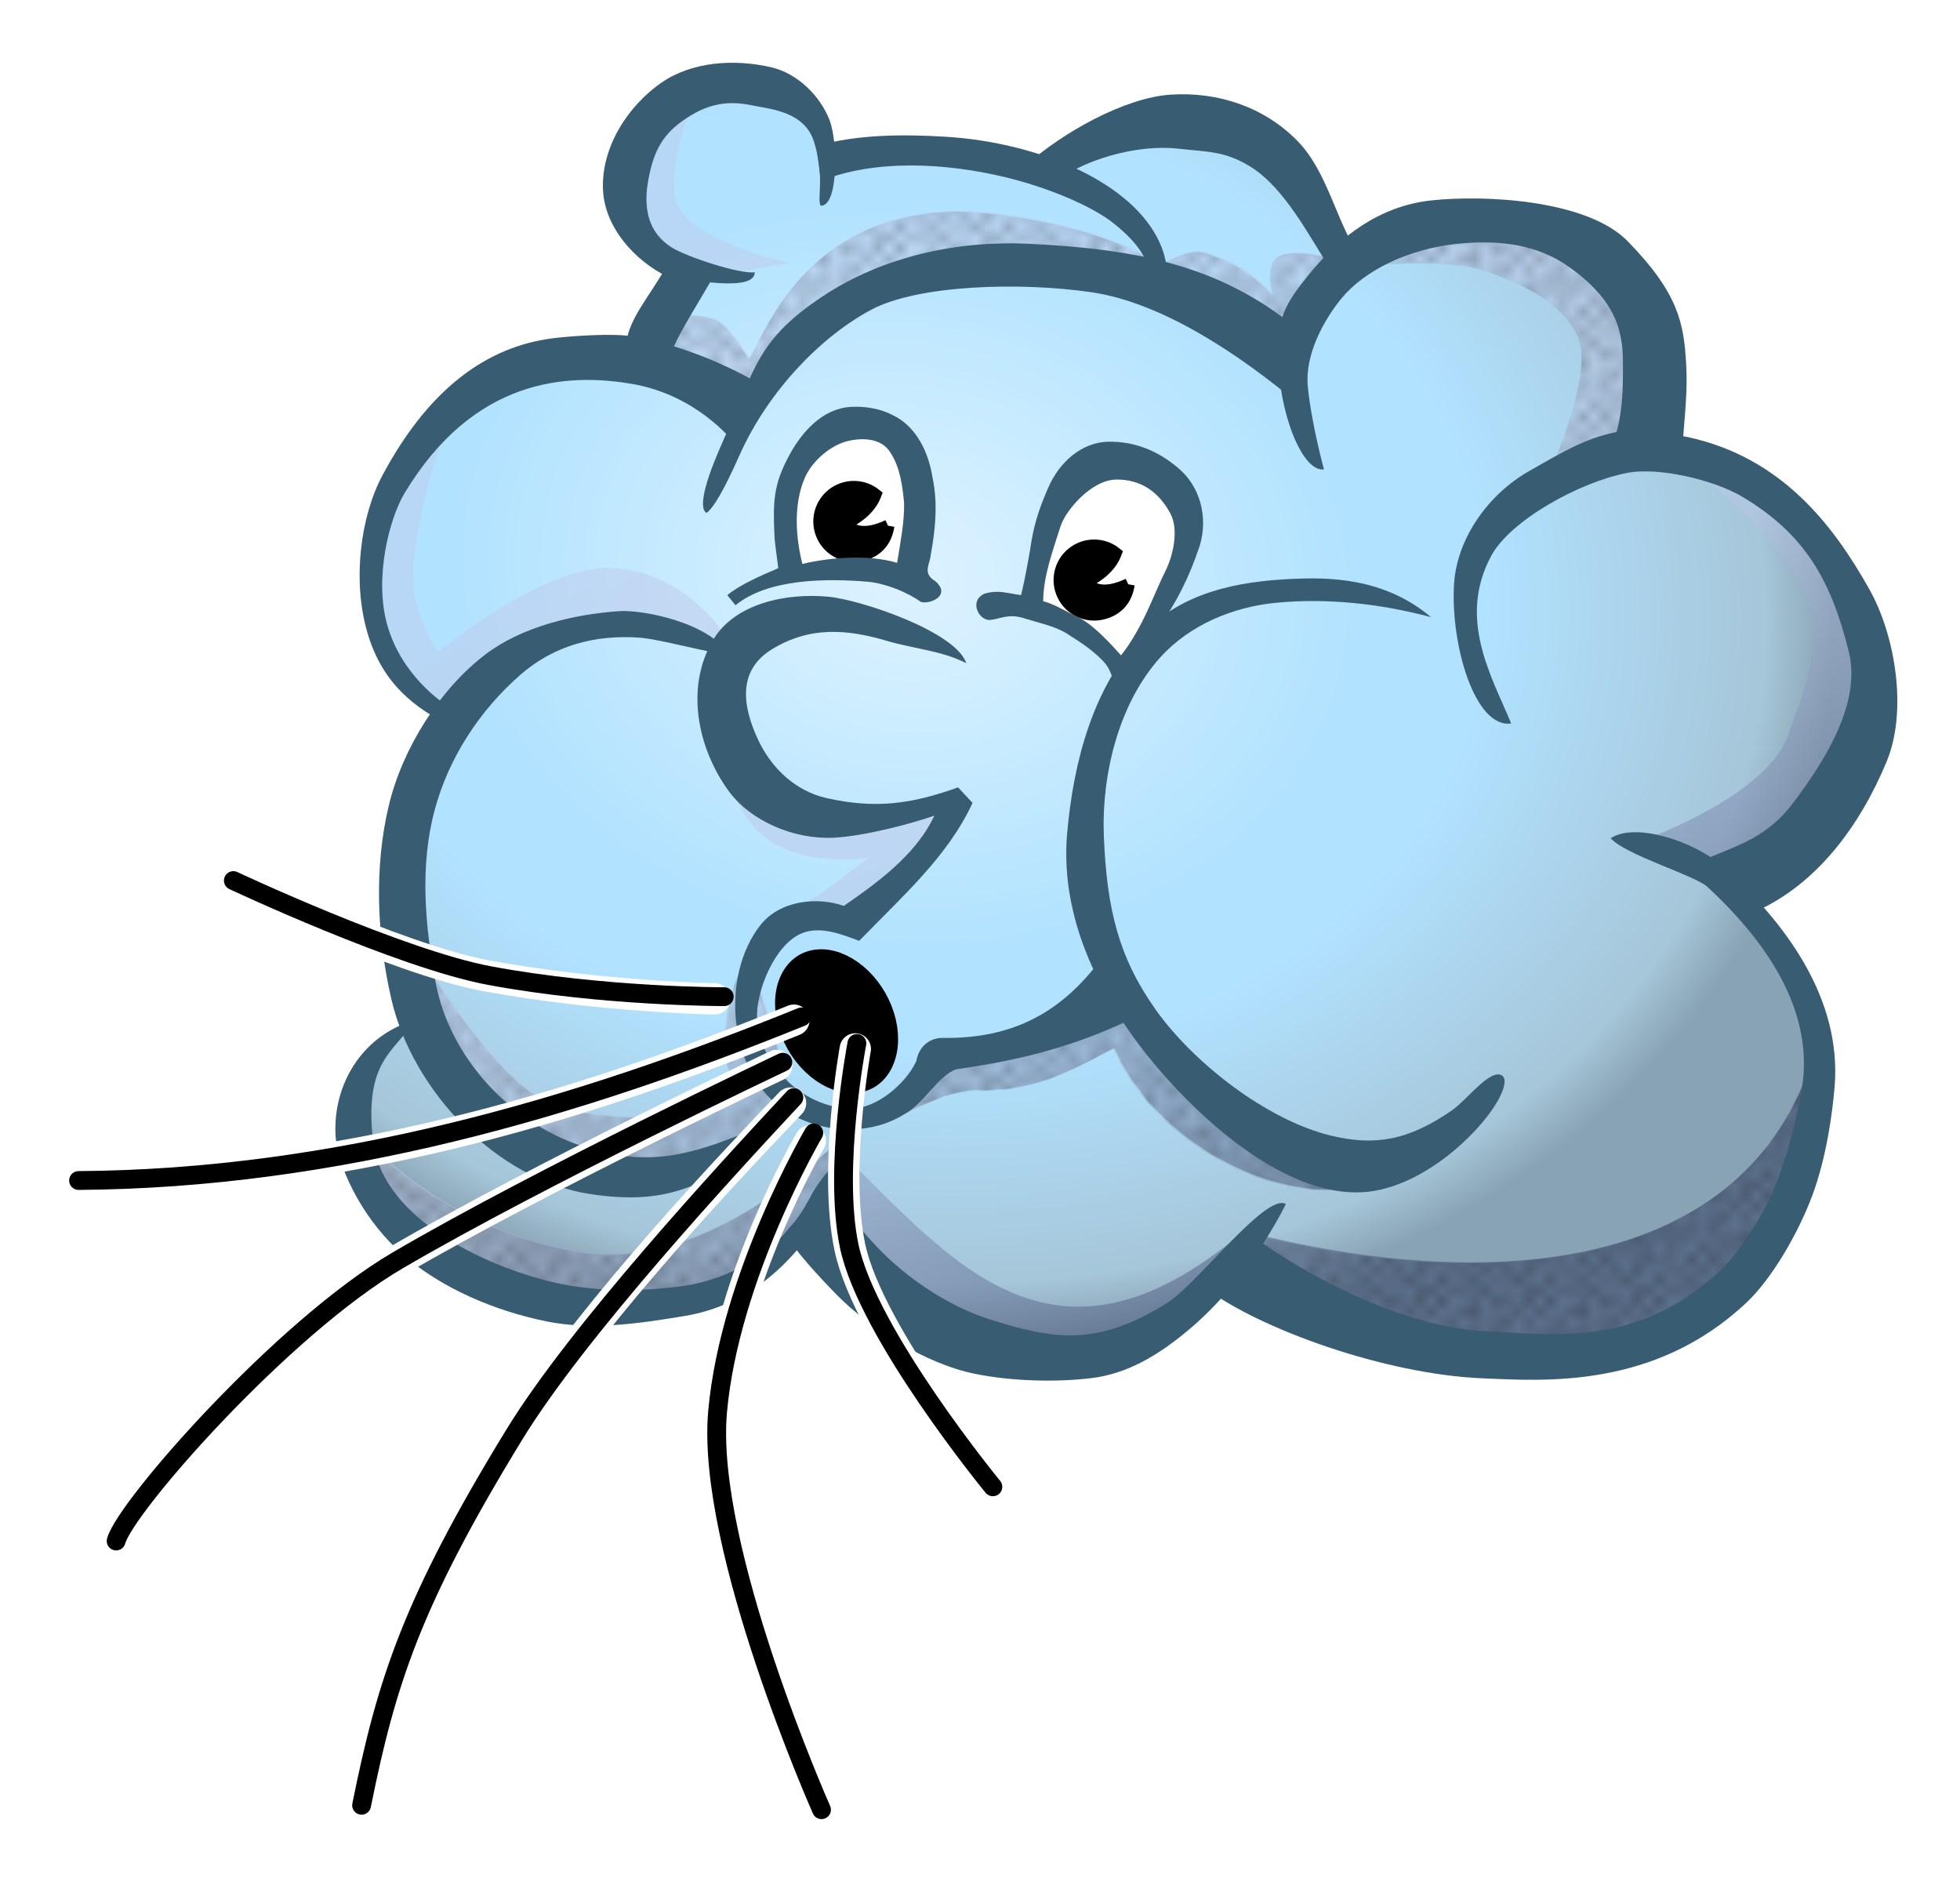 <?xml version="1.0" encoding="UTF-8" standalone="no"?>
<!-- Created with Inkscape (http://www.inkscape.org/) -->

<svg
   xmlns:dc="http://purl.org/dc/elements/1.1/"
   xmlns:cc="http://creativecommons.org/ns#"
   xmlns:rdf="http://www.w3.org/1999/02/22-rdf-syntax-ns#"
   xmlns:svg="http://www.w3.org/2000/svg"
   xmlns="http://www.w3.org/2000/svg"
   xmlns:xlink="http://www.w3.org/1999/xlink"
   xmlns:sodipodi="http://sodipodi.sourceforge.net/DTD/sodipodi-0.dtd"
   xmlns:inkscape="http://www.inkscape.org/namespaces/inkscape"
   width="31.27mm"
   height="30.138mm"
   viewBox="0 0 110.8 106.787"
   id="svg2"
   version="1.1"
   inkscape:version="0.91 r13725"
   sodipodi:docname="Wind.svg">
  <title
     id="title4136">wind - coloured</title>
  <defs
     id="defs4">
    <linearGradient
       inkscape:collect="always"
       id="linearGradient9119">
      <stop
         style="stop-color:#35436a;stop-opacity:1"
         offset="0"
         id="stop9121" />
      <stop
         id="stop9129"
         offset="0.527"
         style="stop-color:#bbc6e6;stop-opacity:1;" />
      <stop
         style="stop-color:#bfcaeb;stop-opacity:1"
         offset="1"
         id="stop9123" />
    </linearGradient>
    <linearGradient
       inkscape:collect="always"
       id="linearGradient6843">
      <stop
         style="stop-color:#ddf2ff;stop-opacity:1"
         offset="0"
         id="stop6845" />
      <stop
         id="stop6851"
         offset="0.156"
         style="stop-color:#d0eeff;stop-opacity:1" />
      <stop
         style="stop-color:#b1e2ff;stop-opacity:1;"
         offset="0.491"
         id="stop6853" />
      <stop
         id="stop6857"
         offset="0.624"
         style="stop-color:#b1e2ff;stop-opacity:1;" />
      <stop
         id="stop6855"
         offset="0.927"
         style="stop-color:#a6c6d9;stop-opacity:1" />
      <stop
         style="stop-color:#88a3b3;stop-opacity:1"
         offset="1"
         id="stop6847" />
    </linearGradient>
    <pattern
       inkscape:collect="always"
       xlink:href="#Polkadots-large"
       id="pattern6819"
       patternTransform="matrix(0.613,0,0,0.595,1.414,947.116)" />
    <pattern
       inkscape:stockid="Polka dots, large"
       id="Polkadots-large"
       patternTransform="translate(0,0) scale(10,10)"
       height="10"
       width="10"
       patternUnits="userSpaceOnUse"
       inkscape:collect="always">
      <circle
         id="circle5484"
         r="0.45"
         cy="0.810"
         cx="2.567"
         style="fill:black;stroke:none" />
      <circle
         id="circle5486"
         r="0.45"
         cy="2.33"
         cx="3.048"
         style="fill:black;stroke:none" />
      <circle
         id="circle5488"
         r="0.45"
         cy="2.415"
         cx="4.418"
         style="fill:black;stroke:none" />
      <circle
         id="circle5490"
         r="0.45"
         cy="3.029"
         cx="1.844"
         style="fill:black;stroke:none" />
      <circle
         id="circle5492"
         r="0.45"
         cy="1.363"
         cx="6.08"
         style="fill:black;stroke:none" />
      <circle
         id="circle5494"
         r="0.45"
         cy="4.413"
         cx="5.819"
         style="fill:black;stroke:none" />
      <circle
         id="circle5496"
         r="0.45"
         cy="4.048"
         cx="4.305"
         style="fill:black;stroke:none" />
      <circle
         id="circle5498"
         r="0.45"
         cy="3.045"
         cx="5.541"
         style="fill:black;stroke:none" />
      <circle
         id="circle5500"
         r="0.45"
         cy="5.527"
         cx="4.785"
         style="fill:black;stroke:none" />
      <circle
         id="circle5502"
         r="0.45"
         cy="5.184"
         cx="2.667"
         style="fill:black;stroke:none" />
      <circle
         id="circle5504"
         r="0.45"
         cy="1.448"
         cx="7.965"
         style="fill:black;stroke:none" />
      <circle
         id="circle5506"
         r="0.45"
         cy="5.049"
         cx="7.047"
         style="fill:black;stroke:none" />
      <circle
         id="circle5508"
         r="0.45"
         cy="0.895"
         cx="4.340"
         style="fill:black;stroke:none" />
      <circle
         id="circle5510"
         r="0.45"
         cy="0.340"
         cx="7.125"
         style="fill:black;stroke:none" />
      <circle
         id="circle5512"
         r="0.45"
         cy="1.049"
         cx="9.553"
         style="fill:black;stroke:none" />
      <circle
         id="circle5514"
         r="0.45"
         cy="2.689"
         cx="7.006"
         style="fill:black;stroke:none" />
      <circle
         id="circle5516"
         r="0.45"
         cy="2.689"
         cx="8.909"
         style="fill:black;stroke:none" />
      <circle
         id="circle5518"
         r="0.45"
         cy="4.407"
         cx="9.315"
         style="fill:black;stroke:none" />
      <circle
         id="circle5520"
         r="0.45"
         cy="3.870"
         cx="7.820"
         style="fill:black;stroke:none" />
      <circle
         id="circle5522"
         r="0.45"
         cy="5.948"
         cx="8.270"
         style="fill:black;stroke:none" />
      <circle
         id="circle5524"
         r="0.45"
         cy="7.428"
         cx="7.973"
         style="fill:black;stroke:none" />
      <circle
         id="circle5526"
         r="0.45"
         cy="8.072"
         cx="9.342"
         style="fill:black;stroke:none" />
      <circle
         id="circle5528"
         r="0.45"
         cy="9.315"
         cx="8.206"
         style="fill:black;stroke:none" />
      <circle
         id="circle5530"
         r="0.45"
         cy="9.475"
         cx="9.682"
         style="fill:black;stroke:none" />
      <circle
         id="circle5532"
         r="0.45"
         cy="6.186"
         cx="9.688"
         style="fill:black;stroke:none" />
      <circle
         id="circle5534"
         r="0.45"
         cy="6.296"
         cx="3.379"
         style="fill:black;stroke:none" />
      <circle
         id="circle5536"
         r="0.45"
         cy="8.204"
         cx="2.871"
         style="fill:black;stroke:none" />
      <circle
         id="circle5538"
         r="0.45"
         cy="8.719"
         cx="4.59"
         style="fill:black;stroke:none" />
      <circle
         id="circle5540"
         r="0.45"
         cy="9.671"
         cx="3.181"
         style="fill:black;stroke:none" />
      <circle
         id="circle5542"
         r="0.45"
         cy="7.315"
         cx="5.734"
         style="fill:black;stroke:none" />
      <circle
         id="circle5544"
         r="0.45"
         cy="6.513"
         cx="6.707"
         style="fill:black;stroke:none" />
      <circle
         id="circle5546"
         r="0.45"
         cy="9.670"
         cx="5.730"
         style="fill:black;stroke:none" />
      <circle
         id="circle5548"
         r="0.45"
         cy="8.373"
         cx="6.535"
         style="fill:black;stroke:none" />
      <circle
         id="circle5550"
         r="0.45"
         cy="7.154"
         cx="4.37"
         style="fill:black;stroke:none" />
      <circle
         id="circle5552"
         r="0.45"
         cy="7.25"
         cx="0.622"
         style="fill:black;stroke:none" />
      <circle
         id="circle5554"
         r="0.45"
         cy="5.679"
         cx="0.831"
         style="fill:black;stroke:none" />
      <circle
         id="circle5556"
         r="0.45"
         cy="8.519"
         cx="1.257"
         style="fill:black;stroke:none" />
      <circle
         id="circle5558"
         r="0.45"
         cy="6.877"
         cx="1.989"
         style="fill:black;stroke:none" />
      <circle
         id="circle5560"
         r="0.45"
         cy="3.181"
         cx="0.374"
         style="fill:black;stroke:none" />
      <circle
         id="circle5562"
         r="0.45"
         cy="1.664"
         cx="1.166"
         style="fill:black;stroke:none" />
      <circle
         id="circle5564"
         r="0.45"
         cy="0.093"
         cx="1.151"
         style="fill:black;stroke:none" />
      <circle
         id="circle5566"
         r="0.45"
         cy="10.093"
         cx="1.151"
         style="fill:black;stroke:none" />
      <circle
         id="circle5568"
         r="0.45"
         cy="4.451"
         cx="1.302"
         style="fill:black;stroke:none" />
      <circle
         id="circle5570"
         r="0.45"
         cy="3.763"
         cx="3.047"
         style="fill:black;stroke:none" />
    </pattern>
    <radialGradient
       inkscape:collect="always"
       xlink:href="#linearGradient6843"
       id="radialGradient6849"
       cx="48.863"
       cy="975.588"
       fx="48.863"
       fy="975.588"
       r="43.281"
       gradientTransform="matrix(1.202,0.183,-0.149,0.977,135.26,14.596)"
       gradientUnits="userSpaceOnUse" />
    <pattern
       inkscape:stockid="Polka dots, large"
       id="Polkadots-large-4"
       patternTransform="translate(0,0) scale(10,10)"
       height="10"
       width="10"
       patternUnits="userSpaceOnUse"
       inkscape:collect="always">
      <circle
         id="circle5484-9"
         r="0.45"
         cy="0.810"
         cx="2.567"
         style="fill:black;stroke:none" />
      <circle
         id="circle5486-4"
         r="0.45"
         cy="2.33"
         cx="3.048"
         style="fill:black;stroke:none" />
      <circle
         id="circle5488-1"
         r="0.45"
         cy="2.415"
         cx="4.418"
         style="fill:black;stroke:none" />
      <circle
         id="circle5490-9"
         r="0.45"
         cy="3.029"
         cx="1.844"
         style="fill:black;stroke:none" />
      <circle
         id="circle5492-8"
         r="0.45"
         cy="1.363"
         cx="6.08"
         style="fill:black;stroke:none" />
      <circle
         id="circle5494-0"
         r="0.45"
         cy="4.413"
         cx="5.819"
         style="fill:black;stroke:none" />
      <circle
         id="circle5496-2"
         r="0.45"
         cy="4.048"
         cx="4.305"
         style="fill:black;stroke:none" />
      <circle
         id="circle5498-4"
         r="0.45"
         cy="3.045"
         cx="5.541"
         style="fill:black;stroke:none" />
      <circle
         id="circle5500-3"
         r="0.45"
         cy="5.527"
         cx="4.785"
         style="fill:black;stroke:none" />
      <circle
         id="circle5502-9"
         r="0.45"
         cy="5.184"
         cx="2.667"
         style="fill:black;stroke:none" />
      <circle
         id="circle5504-5"
         r="0.45"
         cy="1.448"
         cx="7.965"
         style="fill:black;stroke:none" />
      <circle
         id="circle5506-5"
         r="0.45"
         cy="5.049"
         cx="7.047"
         style="fill:black;stroke:none" />
      <circle
         id="circle5508-1"
         r="0.45"
         cy="0.895"
         cx="4.340"
         style="fill:black;stroke:none" />
      <circle
         id="circle5510-9"
         r="0.45"
         cy="0.340"
         cx="7.125"
         style="fill:black;stroke:none" />
      <circle
         id="circle5512-2"
         r="0.45"
         cy="1.049"
         cx="9.553"
         style="fill:black;stroke:none" />
      <circle
         id="circle5514-7"
         r="0.45"
         cy="2.689"
         cx="7.006"
         style="fill:black;stroke:none" />
      <circle
         id="circle5516-0"
         r="0.45"
         cy="2.689"
         cx="8.909"
         style="fill:black;stroke:none" />
      <circle
         id="circle5518-5"
         r="0.45"
         cy="4.407"
         cx="9.315"
         style="fill:black;stroke:none" />
      <circle
         id="circle5520-8"
         r="0.45"
         cy="3.870"
         cx="7.820"
         style="fill:black;stroke:none" />
      <circle
         id="circle5522-8"
         r="0.45"
         cy="5.948"
         cx="8.270"
         style="fill:black;stroke:none" />
      <circle
         id="circle5524-0"
         r="0.45"
         cy="7.428"
         cx="7.973"
         style="fill:black;stroke:none" />
      <circle
         id="circle5526-6"
         r="0.45"
         cy="8.072"
         cx="9.342"
         style="fill:black;stroke:none" />
      <circle
         id="circle5528-1"
         r="0.45"
         cy="9.315"
         cx="8.206"
         style="fill:black;stroke:none" />
      <circle
         id="circle5530-7"
         r="0.45"
         cy="9.475"
         cx="9.682"
         style="fill:black;stroke:none" />
      <circle
         id="circle5532-4"
         r="0.45"
         cy="6.186"
         cx="9.688"
         style="fill:black;stroke:none" />
      <circle
         id="circle5534-3"
         r="0.45"
         cy="6.296"
         cx="3.379"
         style="fill:black;stroke:none" />
      <circle
         id="circle5536-6"
         r="0.45"
         cy="8.204"
         cx="2.871"
         style="fill:black;stroke:none" />
      <circle
         id="circle5538-6"
         r="0.45"
         cy="8.719"
         cx="4.59"
         style="fill:black;stroke:none" />
      <circle
         id="circle5540-6"
         r="0.45"
         cy="9.671"
         cx="3.181"
         style="fill:black;stroke:none" />
      <circle
         id="circle5542-5"
         r="0.45"
         cy="7.315"
         cx="5.734"
         style="fill:black;stroke:none" />
      <circle
         id="circle5544-2"
         r="0.45"
         cy="6.513"
         cx="6.707"
         style="fill:black;stroke:none" />
      <circle
         id="circle5546-7"
         r="0.45"
         cy="9.670"
         cx="5.730"
         style="fill:black;stroke:none" />
      <circle
         id="circle5548-2"
         r="0.45"
         cy="8.373"
         cx="6.535"
         style="fill:black;stroke:none" />
      <circle
         id="circle5550-3"
         r="0.45"
         cy="7.154"
         cx="4.37"
         style="fill:black;stroke:none" />
      <circle
         id="circle5552-8"
         r="0.45"
         cy="7.25"
         cx="0.622"
         style="fill:black;stroke:none" />
      <circle
         id="circle5554-0"
         r="0.45"
         cy="5.679"
         cx="0.831"
         style="fill:black;stroke:none" />
      <circle
         id="circle5556-5"
         r="0.45"
         cy="8.519"
         cx="1.257"
         style="fill:black;stroke:none" />
      <circle
         id="circle5558-0"
         r="0.45"
         cy="6.877"
         cx="1.989"
         style="fill:black;stroke:none" />
      <circle
         id="circle5560-6"
         r="0.45"
         cy="3.181"
         cx="0.374"
         style="fill:black;stroke:none" />
      <circle
         id="circle5562-1"
         r="0.45"
         cy="1.664"
         cx="1.166"
         style="fill:black;stroke:none" />
      <circle
         id="circle5564-1"
         r="0.45"
         cy="0.093"
         cx="1.151"
         style="fill:black;stroke:none" />
      <circle
         id="circle5566-2"
         r="0.45"
         cy="10.093"
         cx="1.151"
         style="fill:black;stroke:none" />
      <circle
         id="circle5568-6"
         r="0.45"
         cy="4.451"
         cx="1.302"
         style="fill:black;stroke:none" />
      <circle
         id="circle5570-3"
         r="0.45"
         cy="3.763"
         cx="3.047"
         style="fill:black;stroke:none" />
    </pattern>
    <pattern
       inkscape:collect="always"
       xlink:href="#Polkadots-large-4"
       id="pattern6945"
       patternTransform="matrix(0.613,0,0,0.595,1.414,947.116)" />
    <pattern
       inkscape:collect="always"
       xlink:href="#Polkadots-large-4"
       id="pattern7037"
       patternTransform="matrix(0.613,0,0,0.595,1.414,947.116)" />
    <pattern
       inkscape:collect="always"
       xlink:href="#Polkadots-large-4"
       id="pattern7129"
       patternTransform="matrix(0.613,0,0,0.595,1.414,947.116)" />
    <pattern
       inkscape:collect="always"
       xlink:href="#Polkadots-large-4"
       id="pattern7221"
       patternTransform="matrix(0.613,0,0,0.595,1.414,947.116)" />
    <pattern
       inkscape:collect="always"
       xlink:href="#Polkadots-large-4"
       id="pattern7313"
       patternTransform="matrix(0.613,0,0,0.595,1.414,947.116)" />
    <pattern
       inkscape:collect="always"
       xlink:href="#Polkadots-large-4"
       id="pattern7405"
       patternTransform="matrix(0.613,0,0,0.595,1.414,947.116)" />
    <pattern
       inkscape:collect="always"
       xlink:href="#Polkadots-large-4"
       id="pattern7497"
       patternTransform="matrix(0.613,0,0,0.595,1.414,947.116)" />
    <pattern
       inkscape:collect="always"
       xlink:href="#Polkadots-large-4"
       id="pattern7589"
       patternTransform="matrix(0.613,0,0,0.595,1.414,947.116)" />
    <pattern
       inkscape:collect="always"
       xlink:href="#Polkadots-large-4"
       id="pattern7681"
       patternTransform="matrix(0.613,0,0,0.595,1.414,947.116)" />
    <pattern
       inkscape:collect="always"
       xlink:href="#Polkadots-large-4"
       id="pattern7773"
       patternTransform="matrix(0.613,0,0,0.595,1.414,947.116)" />
    <pattern
       inkscape:collect="always"
       xlink:href="#Polkadots-large-4"
       id="pattern7865"
       patternTransform="matrix(0.613,0,0,0.595,1.414,947.116)" />
    <linearGradient
       inkscape:collect="always"
       xlink:href="#linearGradient9119"
       id="linearGradient9127"
       x1="78.378"
       y1="1016.175"
       x2="52.253"
       y2="963.425"
       gradientUnits="userSpaceOnUse" />
    <linearGradient
       inkscape:collect="always"
       xlink:href="#linearGradient9119"
       id="linearGradient9131"
       gradientUnits="userSpaceOnUse"
       x1="78.378"
       y1="1016.175"
       x2="52.253"
       y2="963.425" />
    <linearGradient
       inkscape:collect="always"
       xlink:href="#linearGradient9119"
       id="linearGradient9133"
       gradientUnits="userSpaceOnUse"
       x1="78.378"
       y1="1016.175"
       x2="52.253"
       y2="963.425" />
    <linearGradient
       inkscape:collect="always"
       xlink:href="#linearGradient9119"
       id="linearGradient9135"
       gradientUnits="userSpaceOnUse"
       x1="78.378"
       y1="1016.175"
       x2="52.253"
       y2="963.425" />
    <linearGradient
       inkscape:collect="always"
       xlink:href="#linearGradient9119"
       id="linearGradient9137"
       gradientUnits="userSpaceOnUse"
       x1="78.378"
       y1="1016.175"
       x2="52.253"
       y2="963.425" />
    <linearGradient
       inkscape:collect="always"
       xlink:href="#linearGradient9119"
       id="linearGradient9139"
       gradientUnits="userSpaceOnUse"
       x1="78.378"
       y1="1016.175"
       x2="52.253"
       y2="963.425" />
    <linearGradient
       inkscape:collect="always"
       xlink:href="#linearGradient9119"
       id="linearGradient9141"
       gradientUnits="userSpaceOnUse"
       x1="78.378"
       y1="1016.175"
       x2="52.253"
       y2="963.425" />
    <linearGradient
       inkscape:collect="always"
       xlink:href="#linearGradient9119"
       id="linearGradient9143"
       gradientUnits="userSpaceOnUse"
       x1="78.378"
       y1="1016.175"
       x2="52.253"
       y2="963.425" />
    <linearGradient
       inkscape:collect="always"
       xlink:href="#linearGradient9119"
       id="linearGradient9145"
       gradientUnits="userSpaceOnUse"
       x1="78.378"
       y1="1016.175"
       x2="52.253"
       y2="963.425" />
    <linearGradient
       inkscape:collect="always"
       xlink:href="#linearGradient9119"
       id="linearGradient9147"
       gradientUnits="userSpaceOnUse"
       x1="78.378"
       y1="1016.175"
       x2="52.253"
       y2="963.425" />
    <linearGradient
       inkscape:collect="always"
       xlink:href="#linearGradient9119"
       id="linearGradient9149"
       gradientUnits="userSpaceOnUse"
       x1="78.378"
       y1="1016.175"
       x2="52.253"
       y2="963.425" />
    <linearGradient
       inkscape:collect="always"
       xlink:href="#linearGradient9119"
       id="linearGradient9151"
       gradientUnits="userSpaceOnUse"
       x1="78.378"
       y1="1016.175"
       x2="52.253"
       y2="963.425" />
  </defs>
  <sodipodi:namedview
     id="base"
     pagecolor="#ffffff"
     bordercolor="#666666"
     borderopacity="1.0"
     inkscape:pageopacity="0.0"
     inkscape:pageshadow="2"
     inkscape:zoom="1"
     inkscape:cx="95.820036"
     inkscape:cy="43.648262"
     inkscape:document-units="mm"
     inkscape:current-layer="layer1"
     showgrid="false"
     inkscape:window-width="2560"
     inkscape:window-height="1420"
     inkscape:window-x="-2"
     inkscape:window-y="-3"
     inkscape:window-maximized="1"
     inkscape:snap-global="false"
     showguides="false"
     inkscape:guide-bbox="true"
     fit-margin-top="1"
     fit-margin-right="1"
     fit-margin-bottom="1"
     fit-margin-left="1">
    <inkscape:grid
       type="xygrid"
       id="grid5059"
       originx="2.566"
       originy="-1.497" />
  </sodipodi:namedview>
  <g
     inkscape:label="Ebene 1"
     inkscape:groupmode="layer"
     id="layer1"
     transform="translate(2.566,-944.078)">
    <path
       style="fill:url(#radialGradient6849);fill-opacity:1;fill-rule:evenodd;stroke:#00ff00;stroke-width:0.354;stroke-linecap:butt;stroke-linejoin:miter;stroke-miterlimit:4;stroke-dasharray:none;stroke-opacity:1"
       d="m 43.207,1013.295 c 0,0 -3.476,3.431 -5.73,4.066 -4.15,1.168 -9.033,1.013 -12.905,-0.884 -3.261,-1.598 -7.081,-4.505 -7.248,-8.132 -0.245,-5.319 3.712,-6.364 3.712,-6.364 -0.243,-5.498 -3.101,-9.787 1.871,-17.126 l -3.212,-2.777 c -1.158,-1.001 -1.645,-4.718 -0.936,-8.998 0.337,-2.034 4.668,-7.793 7.05,-8.046 l 8.309,-0.884 1.945,-5.127 c -1.992,-1.056 -2.911,-1.949 -3.307,-3.1 -1.035,-3.01 0.14,-3.744 1.664,-5.239 1.669,-1.637 3.765,-1.857 5.709,-1.914 2.169,-0.064 2.824,1.183 3.712,2.298 l 0.177,1.945 c 0,0 4.95,-0.947 7.425,-0.707 1.652,0.16 4.773,1.414 4.773,1.414 0,0 5.899,-3.284 9.016,-2.828 5.187,0.759 8.132,7.955 8.132,7.955 0,0 5.797,-3.106 8.839,-2.652 3.572,0.534 7.429,2.766 9.016,6.01 1.064,2.176 -0.53,7.248 -0.53,7.248 0,0 4.973,0.823 6.894,2.298 2.8,2.149 5.271,5.354 5.834,8.839 0.506,3.133 -0.863,6.459 -2.475,9.192 -1.249,2.118 -5.303,5.127 -5.303,5.127 0,0 4.065,4.065 4.419,8.662 0.29,3.762 -0.49,7.999 -2.828,10.96 -2.892,3.661 -7.726,6.144 -12.374,6.541 -6.238,0.533 -17.354,-5.959 -17.354,-5.959 0,0 -4.068,4.559 -6.864,5.252 -3.771,0.934 -7.959,-0.326 -11.49,-1.944 -2.435,-1.116 -5.937,-5.127 -5.937,-5.127 z"
       id="path5091"
       inkscape:connector-curvature="0"
       sodipodi:nodetypes="csssccsssccsssccscscsscssscssscssc" />
    <g
       transform="translate(0.056,-0.06)"
       id="g6716-3"
       style="fill:url(#linearGradient9127);fill-opacity:1;stroke:none;opacity:0.515">
      <path
         sodipodi:nodetypes="cscscscscccsccc"
         inkscape:connector-curvature="0"
         id="path5099-8"
         d="m 34.875,961.987 c 0,0 2.212,-0.259 3.125,0.25 0.677,0.378 1.75,2.125 1.75,2.125 0.735,-0.875 2.817,-7.935 11.312,-8.312 2.712,-0.121 9.328,1.003 11.84,3.065 2.078,-1.094 2.334,-0.863 3.434,-0.453 1.823,0.678 3.038,2.138 3.038,2.138 0,0 -0.451,-1.461 0.125,-2.062 0.663,-0.693 2.875,-0.125 2.875,-0.125 l 0.625,1 -2.875,4.5 c 0,0 -9.973,-5.121 -15.375,-5.125 -5.858,-0.004 -10.125,1.562 -15.375,8.25 L 34,964.487 Z"
         style="fill:url(#linearGradient9131);fill-opacity:1;fill-rule:evenodd;stroke:none;stroke-width:0.354;stroke-linecap:butt;stroke-linejoin:miter;stroke-miterlimit:4;stroke-dasharray:none;stroke-opacity:1" />
      <path
         sodipodi:nodetypes="cscccc"
         inkscape:connector-curvature="0"
         id="path4191-0"
         d="m 36.375,950.362 c 0,0 -1.505,3.878 -0.625,5.5 1.111,2.047 6.25,3.125 6.25,3.125 l -3.5,0.625 c -2.4,0.034 -4.427,-0.586 -5.5,-2.875 -0.5,-4.075 0.542,-6.3 3.375,-6.375 z"
         style="fill:url(#linearGradient9133);fill-opacity:1;fill-rule:evenodd;stroke:none;stroke-width:0.354;stroke-linecap:butt;stroke-linejoin:miter;stroke-miterlimit:4;stroke-dasharray:none;stroke-opacity:1" />
      <path
         sodipodi:nodetypes="csscsscc"
         inkscape:connector-curvature="0"
         id="path4193-3"
         d="m 84.875,971.112 c 0,0 2.725,-5.815 1.75,-8 -0.89,-1.995 -3.296,-3.078 -5.375,-3.75 -2.498,-0.807 -7.875,-0.125 -7.875,-0.125 0,0 4.509,-2.57 7,-2.625 3.504,-0.078 7.473,1.359 9.625,4.125 1.949,2.505 1,8.625 1,8.625 -2.172,-0.069 -4.283,0.168 -6.125,1.75 z"
         style="fill:url(#linearGradient9135);fill-opacity:1;fill-rule:evenodd;stroke:none;stroke-width:0.354;stroke-linecap:butt;stroke-linejoin:miter;stroke-miterlimit:4;stroke-dasharray:none;stroke-opacity:1" />
      <path
         sodipodi:nodetypes="cscscsscsscc"
         inkscape:connector-curvature="0"
         id="path4197-3"
         d="m 38.5,980.237 c 0,0 -2.322,-3.945 -6.75,-4 -3.759,-0.046 -9.625,4.75 -9.625,4.75 0,0 -1.226,-1.898 -1.375,-3.625 -0.289,-3.348 2,-9.5 2,-9.5 0,0 -3.894,4.646 -4.375,7.5 -0.395,2.345 0.111,4.986 1.375,7 0.775,1.235 3.5,2.625 3.5,2.625 0,0 2.907,-3.8 5,-4.75 2.058,-0.934 4.515,-0.957 6.75,-0.625 1.202,0.178 3.375,1.375 3.375,1.375 z"
         style="fill:url(#linearGradient9137);fill-opacity:1;fill-rule:evenodd;stroke:none;stroke-width:0.354;stroke-linecap:butt;stroke-linejoin:miter;stroke-miterlimit:4;stroke-dasharray:none;stroke-opacity:1" />
      <path
         sodipodi:nodetypes="cscccsc"
         inkscape:connector-curvature="0"
         id="path4199-0"
         d="m 20.5,996.987 c 1.238,4.622 3.615,12.25 9,13.125 2.26,0.367 6.822,2.857 12.75,-3.875 l -2.5,-8.25 c -2.134,3.669 -1.222,7.213 -0.625,7.875 0.261,1.569 -7.01,1.839 -10.25,0.75 -3.603,-1.21 -8.375,-9.625 -8.375,-9.625 z"
         style="fill:url(#linearGradient9139);fill-opacity:1;fill-rule:evenodd;stroke:none;stroke-width:0.354;stroke-linecap:butt;stroke-linejoin:miter;stroke-miterlimit:4;stroke-dasharray:none;stroke-opacity:1" />
      <path
         sodipodi:nodetypes="cssccssc"
         inkscape:connector-curvature="0"
         id="path4201-4"
         d="m 92.5,970.112 c 0,0 5.709,4.308 7.042,8.03 0.969,2.706 -0.393,5.505 -1.079,7.537 -1.125,3.334 -7.838,5.808 -7.838,5.808 l 5,2.25 c 4.425,-1.104 5.079,-3.659 6.875,-7.25 0.284,-0.568 1.672,-6.504 -1.875,-11.75 -1.335,-1.974 -8.125,-4.625 -8.125,-4.625 z"
         style="fill:url(#linearGradient9141);fill-opacity:1;fill-rule:evenodd;stroke:none;stroke-width:0.354;stroke-linecap:butt;stroke-linejoin:miter;stroke-miterlimit:4;stroke-dasharray:none;stroke-opacity:1" />
      <path
         sodipodi:nodetypes="ccccccc"
         inkscape:connector-curvature="0"
         id="path4203-6"
         d="m 47.25,1007.612 c 1.917,-0.794 3.833,-2.002 5.75,-1.875 3.295,0 5.391,-1.394 7.375,-2.375 2.212,5 8.051,8.173 12.375,8 -4.57,-3.038 -8.758,-6.553 -12,-11.25 -2.736,2.213 -6.698,2.792 -10.375,3.75 z"
         style="fill:url(#linearGradient9143);fill-opacity:1;fill-rule:evenodd;stroke:none;stroke-width:0.354;stroke-linecap:butt;stroke-linejoin:miter;stroke-miterlimit:4;stroke-dasharray:none;stroke-opacity:1" />
      <path
         sodipodi:nodetypes="ccccccc"
         inkscape:connector-curvature="0"
         id="path4205-8"
         d="m 38.75,988.612 c 1.137,3.687 4.414,4.355 7.711,4.03 -1.542,1.105 -2.669,2.181 -4.211,2.845 l 3.125,1 c 3.204,-2.492 4.776,-4.713 6,-6.875 l -6,0.625 z"
         style="fill:url(#linearGradient9145);fill-opacity:1;fill-rule:evenodd;stroke:none;stroke-width:0.354;stroke-linecap:butt;stroke-linejoin:miter;stroke-miterlimit:4;stroke-dasharray:none;stroke-opacity:1" />
      <path
         sodipodi:nodetypes="csccscc"
         inkscape:connector-curvature="0"
         id="path4207-7"
         d="m 17.75,1008.112 c 0,0 4.112,5.299 12.375,6.75 8.153,1.431 16.125,-7.75 16.125,-7.75 l -3.375,6.5 c 0,0 -1.621,3.58 -9.125,4.25 -5.014,0.448 -13.5,-4 -13.5,-4 -2.046,-1.917 -2.432,-3.833 -2.5,-5.75 z"
         style="fill:url(#linearGradient9147);fill-opacity:1;fill-rule:evenodd;stroke:none;stroke-width:0.354;stroke-linecap:butt;stroke-linejoin:miter;stroke-miterlimit:4;stroke-dasharray:none;stroke-opacity:1" />
      <path
         sodipodi:nodetypes="ccccc"
         inkscape:connector-curvature="0"
         id="path4209-3"
         d="m 44.875,1009.237 c 6.353,6.127 12.196,13.957 23.375,4 -3.615,6.635 -7.857,7.321 -12.125,7.75 -5.802,-0.569 -9.353,-4.288 -13.625,-7 z"
         style="fill:url(#linearGradient9149);fill-opacity:1;fill-rule:evenodd;stroke:none;stroke-width:0.354;stroke-linecap:butt;stroke-linejoin:miter;stroke-miterlimit:4;stroke-dasharray:none;stroke-opacity:1" />
      <path
         sodipodi:nodetypes="ccccc"
         inkscape:connector-curvature="0"
         id="path4211-3"
         d="m 68.3,1013.87 c 13.429,3.334 27.793,2.201 31.575,-10.007 -0.27,4.083 -0.631,9.167 -3.875,13.25 -5.842,4.074 -10.324,3.161 -15.25,3.875 -4.322,-1.77 -9.001,-2.291 -12.45,-7.118 z"
         style="fill:url(#linearGradient9151);fill-opacity:1;fill-rule:evenodd;stroke:none;stroke-width:0.354;stroke-linecap:butt;stroke-linejoin:miter;stroke-miterlimit:4;stroke-dasharray:none;stroke-opacity:1" />
    </g>
    <path
       style="color:#000000;display:inline;overflow:visible;visibility:visible;opacity:1;fill:#000000;fill-opacity:1;fill-rule:evenodd;stroke:#ff0000;stroke-width:0.354;stroke-linecap:round;stroke-linejoin:miter;stroke-miterlimit:4;stroke-dasharray:none;stroke-dashoffset:0;stroke-opacity:1;marker:none;enable-background:accumulate"
       d="m 47.404,1000.744 c 0.654,1.525 0.381,3.876 -1.054,4.492 -1.436,0.616 -3.49,-0.736 -4.144,-2.261 -0.654,-1.525 -0.195,-3.667 1.24,-4.283 1.436,-0.616 3.304,0.527 3.958,2.053 z"
       id="path6821"
       inkscape:connector-curvature="0"
       sodipodi:nodetypes="sssss" />
    <g
       id="g6716"
       style="fill:url(#pattern6819);fill-opacity:1;stroke:none;opacity:0.369">
      <path
         sodipodi:nodetypes="cscscscscccsccc"
         inkscape:connector-curvature="0"
         id="path5099"
         d="m 34.875,961.987 c 0,0 2.212,-0.259 3.125,0.25 0.677,0.378 1.75,2.125 1.75,2.125 0.735,-0.875 2.817,-7.935 11.312,-8.312 2.712,-0.121 9.328,1.003 11.84,3.065 2.078,-1.094 2.334,-0.863 3.434,-0.453 1.823,0.678 3.038,2.138 3.038,2.138 0,0 -0.451,-1.461 0.125,-2.062 0.663,-0.693 2.875,-0.125 2.875,-0.125 l 0.625,1 -2.875,4.5 c 0,0 -9.973,-5.121 -15.375,-5.125 -5.858,-0.004 -10.125,1.562 -15.375,8.25 L 34,964.487 Z"
         style="fill:url(#pattern6819);fill-opacity:1;fill-rule:evenodd;stroke:none;stroke-width:0.354;stroke-linecap:butt;stroke-linejoin:miter;stroke-miterlimit:4;stroke-dasharray:none;stroke-opacity:1" />
      <path
         sodipodi:nodetypes="cscccc"
         inkscape:connector-curvature="0"
         id="path4191"
         d="m 36.375,950.362 c 0,0 -1.505,3.878 -0.625,5.5 1.111,2.047 6.25,3.125 6.25,3.125 l -3.5,0.625 c -2.4,0.034 -4.427,-0.586 -5.5,-2.875 -0.5,-4.075 0.542,-6.3 3.375,-6.375 z"
         style="fill:url(#pattern6819);fill-opacity:1;fill-rule:evenodd;stroke:none;stroke-width:0.354;stroke-linecap:butt;stroke-linejoin:miter;stroke-miterlimit:4;stroke-dasharray:none;stroke-opacity:1" />
      <path
         sodipodi:nodetypes="csscsscc"
         inkscape:connector-curvature="0"
         id="path4193"
         d="m 84.875,971.112 c 0,0 2.725,-5.815 1.75,-8 -0.89,-1.995 -3.296,-3.078 -5.375,-3.75 -2.498,-0.807 -7.875,-0.125 -7.875,-0.125 0,0 4.509,-2.57 7,-2.625 3.504,-0.078 7.473,1.359 9.625,4.125 1.949,2.505 1,8.625 1,8.625 -2.172,-0.069 -4.283,0.168 -6.125,1.75 z"
         style="fill:url(#pattern6819);fill-opacity:1;fill-rule:evenodd;stroke:none;stroke-width:0.354;stroke-linecap:butt;stroke-linejoin:miter;stroke-miterlimit:4;stroke-dasharray:none;stroke-opacity:1" />
      <path
         sodipodi:nodetypes="cscscsscsscc"
         inkscape:connector-curvature="0"
         id="path4197"
         d="m 38.5,980.237 c 0,0 -2.322,-3.945 -6.75,-4 -3.759,-0.046 -9.625,4.75 -9.625,4.75 0,0 -1.226,-1.898 -1.375,-3.625 -0.289,-3.348 2,-9.5 2,-9.5 0,0 -3.894,4.646 -4.375,7.5 -0.395,2.345 0.111,4.986 1.375,7 0.775,1.235 3.5,2.625 3.5,2.625 0,0 2.907,-3.8 5,-4.75 2.058,-0.934 4.515,-0.957 6.75,-0.625 1.202,0.178 3.375,1.375 3.375,1.375 z"
         style="fill:url(#pattern6819);fill-opacity:1;fill-rule:evenodd;stroke:none;stroke-width:0.354;stroke-linecap:butt;stroke-linejoin:miter;stroke-miterlimit:4;stroke-dasharray:none;stroke-opacity:1" />
      <path
         sodipodi:nodetypes="cscccsc"
         inkscape:connector-curvature="0"
         id="path4199"
         d="m 20.5,996.987 c 1.238,4.622 3.615,12.25 9,13.125 2.26,0.367 6.822,2.857 12.75,-3.875 l -2.5,-8.25 c -2.134,3.669 -1.222,7.213 -0.625,7.875 0.261,1.569 -7.01,1.839 -10.25,0.75 -3.603,-1.21 -8.375,-9.625 -8.375,-9.625 z"
         style="fill:url(#pattern6819);fill-opacity:1;fill-rule:evenodd;stroke:none;stroke-width:0.354;stroke-linecap:butt;stroke-linejoin:miter;stroke-miterlimit:4;stroke-dasharray:none;stroke-opacity:1" />
      <path
         sodipodi:nodetypes="cssccssc"
         inkscape:connector-curvature="0"
         id="path4201"
         d="m 92.5,970.112 c 0,0 5.709,4.308 7.042,8.03 0.969,2.706 -0.393,5.505 -1.079,7.537 -1.125,3.334 -7.838,5.808 -7.838,5.808 l 5,2.25 c 4.425,-1.104 5.079,-3.659 6.875,-7.25 0.284,-0.568 1.672,-6.504 -1.875,-11.75 -1.335,-1.974 -8.125,-4.625 -8.125,-4.625 z"
         style="fill:url(#pattern6819);fill-opacity:1;fill-rule:evenodd;stroke:none;stroke-width:0.354;stroke-linecap:butt;stroke-linejoin:miter;stroke-miterlimit:4;stroke-dasharray:none;stroke-opacity:1" />
      <path
         sodipodi:nodetypes="ccccccc"
         inkscape:connector-curvature="0"
         id="path4203"
         d="m 47.25,1007.612 c 1.917,-0.794 3.833,-2.002 5.75,-1.875 3.295,0 5.391,-1.394 7.375,-2.375 2.212,5 8.051,8.173 12.375,8 -4.57,-3.038 -8.758,-6.553 -12,-11.25 -2.736,2.213 -6.698,2.792 -10.375,3.75 z"
         style="fill:url(#pattern6819);fill-opacity:1;fill-rule:evenodd;stroke:none;stroke-width:0.354;stroke-linecap:butt;stroke-linejoin:miter;stroke-miterlimit:4;stroke-dasharray:none;stroke-opacity:1" />
      <path
         sodipodi:nodetypes="ccccccc"
         inkscape:connector-curvature="0"
         id="path4205"
         d="m 38.75,988.612 c 1.137,3.687 4.414,4.355 7.711,4.03 -1.542,1.105 -2.669,2.181 -4.211,2.845 l 3.125,1 c 3.204,-2.492 4.776,-4.713 6,-6.875 l -6,0.625 z"
         style="fill:url(#pattern6819);fill-opacity:1;fill-rule:evenodd;stroke:none;stroke-width:0.354;stroke-linecap:butt;stroke-linejoin:miter;stroke-miterlimit:4;stroke-dasharray:none;stroke-opacity:1" />
      <path
         sodipodi:nodetypes="csccscc"
         inkscape:connector-curvature="0"
         id="path4207"
         d="m 17.75,1008.112 c 0,0 4.112,5.299 12.375,6.75 8.153,1.431 16.125,-7.75 16.125,-7.75 l -3.375,6.5 c 0,0 -1.621,3.58 -9.125,4.25 -5.014,0.448 -13.5,-4 -13.5,-4 -2.046,-1.917 -2.432,-3.833 -2.5,-5.75 z"
         style="fill:url(#pattern6819);fill-opacity:1;fill-rule:evenodd;stroke:none;stroke-width:0.354;stroke-linecap:butt;stroke-linejoin:miter;stroke-miterlimit:4;stroke-dasharray:none;stroke-opacity:1" />
      <path
         sodipodi:nodetypes="ccccc"
         inkscape:connector-curvature="0"
         id="path4209"
         d="m 44.875,1009.237 c 6.353,6.127 12.196,13.957 23.375,4 -3.615,6.635 -7.857,7.321 -12.125,7.75 -5.802,-0.569 -9.353,-4.288 -13.625,-7 z"
         style="fill:url(#pattern6819);fill-opacity:1;fill-rule:evenodd;stroke:none;stroke-width:0.354;stroke-linecap:butt;stroke-linejoin:miter;stroke-miterlimit:4;stroke-dasharray:none;stroke-opacity:1" />
      <path
         sodipodi:nodetypes="ccccc"
         inkscape:connector-curvature="0"
         id="path4211"
         d="m 68.3,1013.87 c 13.429,3.334 27.793,2.201 31.575,-10.007 -0.27,4.083 -0.631,9.167 -3.875,13.25 -5.842,4.074 -10.324,3.161 -15.25,3.875 -4.322,-1.77 -9.001,-2.291 -12.45,-7.118 z"
         style="fill:url(#pattern6819);fill-opacity:1;fill-rule:evenodd;stroke:none;stroke-width:0.354;stroke-linecap:butt;stroke-linejoin:miter;stroke-miterlimit:4;stroke-dasharray:none;stroke-opacity:1" />
    </g>
    <path
       style="fill:#ffffff;fill-opacity:1;fill-rule:evenodd;stroke:#ff00ff;stroke-width:0.354;stroke-linecap:butt;stroke-linejoin:miter;stroke-miterlimit:4;stroke-dasharray:none;stroke-opacity:1"
       d="m 42,976.487 0,-5.375 c 0,0 2.097,-3.295 3.75,-3.25 1.797,0.049 3.625,3.5 3.625,3.5 0.062,2.208 -0.242,3.683 -0.5,5.25 0,0 -2.494,-0.363 -3.75,-0.375 -1.045,-0.01 -3.125,0.25 -3.125,0.25 z"
       id="path5093"
       inkscape:connector-curvature="0"
       sodipodi:nodetypes="ccsccsc" />
    <path
       style="fill:#ffffff;fill-opacity:1;fill-rule:evenodd;stroke:#800080;stroke-width:0.354;stroke-linecap:butt;stroke-linejoin:miter;stroke-miterlimit:4;stroke-dasharray:none;stroke-opacity:1"
       d="m 55.375,978.362 1.625,-6.25 c 0,0 2.112,-2.969 4.75,-2 3.468,1.273 2.875,4.25 2.875,4.25 l -3.625,8 c 0,0 -1.742,-2.38 -2.875,-3.125 -0.848,-0.558 -2.75,-0.875 -2.75,-0.875 z"
       id="path5097"
       inkscape:connector-curvature="0"
       sodipodi:nodetypes="ccsccsc" />
    <path
       style="color:#000000;display:inline;overflow:visible;visibility:visible;opacity:1;fill:#000000;fill-opacity:1;fill-rule:evenodd;stroke:#000000;stroke-width:0.709;stroke-linecap:round;stroke-linejoin:miter;stroke-miterlimit:4;stroke-dasharray:none;stroke-dashoffset:0;stroke-opacity:1;marker:none;enable-background:accumulate"
       d="m 61.223,977.112 c -0.125,0.841 -0.625,1.438 -1.506,1.639 -0.881,0.201 -1.784,-0.233 -2.177,-1.047 -0.393,-0.814 -0.17,-1.791 0.536,-2.355 0.706,-0.564 1.709,-0.565 2.416,-0.002 -0.309,0.812 -1.049,1.321 -1.707,1.641 0.646,0.778 1.729,0.461 2.438,0.125 z"
       id="path4922-2"
       inkscape:connector-curvature="0"
       sodipodi:nodetypes="csscccc" />
    <path
       style="color:#000000;display:inline;overflow:visible;visibility:visible;opacity:1;fill:#000000;fill-opacity:1;fill-rule:evenodd;stroke:#000000;stroke-width:0.709;stroke-linecap:round;stroke-linejoin:miter;stroke-miterlimit:4;stroke-dasharray:none;stroke-dashoffset:0;stroke-opacity:1;marker:none;enable-background:accumulate"
       d="m 47.64,973.799 c -0.125,0.841 -0.625,1.438 -1.506,1.639 -0.881,0.201 -1.784,-0.233 -2.177,-1.047 -0.393,-0.814 -0.17,-1.791 0.536,-2.355 0.706,-0.564 1.709,-0.565 2.416,-0.002 -0.309,0.812 -1.049,1.321 -1.707,1.641 0.646,0.778 1.729,0.461 2.438,0.125 z"
       id="path4922-2-6"
       inkscape:connector-curvature="0"
       sodipodi:nodetypes="csscccc" />
    <g
       id="g9102"
       style="fill:#385d72;fill-opacity:1">
      <path
         sodipodi:nodetypes="ccsccccccccccccccccc"
         inkscape:connector-curvature="0"
         id="path4713"
         d="m 45.521,967.075 c -1.578,0.095 -2.745,1.398 -3.451,2.702 -0.926,1.687 -0.943,2.68 -0.854,4.595 0.024,0.522 0.171,1.383 0.212,1.819 -1.017,0.436 -2.163,0.933 -2.878,1.524 l 0.464,0.572 c 1.833,-1.514 5.15,-1.528 7.525,-1.327 0.975,0.107 2.156,0.567 2.957,1.14 0.511,0.147 1.731,-0.364 0.82,-1.168 -0.755,-0.462 -0.324,-0.914 -0.271,-1.472 0.271,-1.449 0.414,-2.948 0.103,-4.403 -0.223,-1.404 -0.895,-2.867 -2.238,-3.513 -0.732,-0.379 -1.571,-0.516 -2.389,-0.469 z m 2.281,2.634 c 0.525,0.832 0.649,1.844 0.742,2.803 0.015,1.138 -0.219,2.259 -0.396,3.377 -1.565,-0.479 -3.778,-0.321 -5.355,0.063 -0.384,-1.518 -0.507,-3.361 0.128,-4.845 0.404,-0.964 1.478,-1.891 2.49,-2.114 1.012,-0.223 1.96,-0.052 2.391,0.716 z"
         style="color:#000000;font-style:normal;font-variant:normal;font-weight:normal;font-stretch:normal;font-size:medium;line-height:normal;font-family:sans-serif;text-indent:0;text-align:start;text-decoration:none;text-decoration-line:none;text-decoration-style:solid;text-decoration-color:#000000;letter-spacing:normal;word-spacing:normal;text-transform:none;direction:ltr;block-progression:tb;writing-mode:lr-tb;baseline-shift:baseline;text-anchor:start;white-space:normal;clip-rule:nonzero;display:inline;overflow:visible;visibility:visible;opacity:1;isolation:auto;mix-blend-mode:normal;color-interpolation:sRGB;color-interpolation-filters:linearRGB;solid-color:#000000;solid-opacity:1;fill:#385d72;fill-opacity:1;fill-rule:evenodd;stroke:none;stroke-width:1.772;stroke-linecap:butt;stroke-linejoin:miter;stroke-miterlimit:4;stroke-dasharray:none;stroke-dashoffset:0;stroke-opacity:1;color-rendering:auto;image-rendering:auto;shape-rendering:auto;text-rendering:auto;enable-background:accumulate" />
      <path
         sodipodi:nodetypes="cccccsssccccccccscccscc"
         inkscape:connector-curvature="0"
         id="path4713-4"
         d="m 56.694,971.636 c -0.547,1.249 -0.845,2.182 -1.028,3.522 -0.094,0.501 -0.264,1.555 -0.51,2.554 -0.831,-0.107 -1.248,-0.312 -2.065,-0.081 -0.908,0.408 -0.316,1.534 0.315,1.486 0.561,-0.046 1.004,-0.382 1.912,-0.098 0.917,0.287 1.772,0.452 2.454,0.885 0.903,0.573 1.413,0.921 1.986,1.499 0.415,0.418 0.538,0.867 0.661,1.356 l 1.291,-1.117 c -0.268,-0.546 0.477,-1.455 1.125,-1.924 1.126,-1.635 1.787,-2.909 2.424,-4.805 0.486,-1.613 0.016,-3.38 -1.258,-4.414 -1.072,-0.9 -2.355,-1.475 -3.887,-1.456 -1.532,0.019 -2.796,1.155 -3.42,2.593 z m 6.896,1.456 c 0.502,0.909 0.157,2.405 -0.266,3.241 -0.646,1.281 -1.278,3.225 -2.517,4.784 -0.507,-0.564 -1.548,-1.727 -2.398,-2.138 -0.808,-0.391 -1.316,-0.731 -2.004,-0.925 0.009,-1.422 0.549,-2.851 0.972,-4.204 0.295,-0.943 1.77,-2.656 3.165,-2.669 1.395,-0.013 2.407,0.713 3.048,1.91 z"
         style="color:#000000;font-style:normal;font-variant:normal;font-weight:normal;font-stretch:normal;font-size:medium;line-height:normal;font-family:sans-serif;text-indent:0;text-align:start;text-decoration:none;text-decoration-line:none;text-decoration-style:solid;text-decoration-color:#000000;letter-spacing:normal;word-spacing:normal;text-transform:none;direction:ltr;block-progression:tb;writing-mode:lr-tb;baseline-shift:baseline;text-anchor:start;white-space:normal;clip-rule:nonzero;display:inline;overflow:visible;visibility:visible;opacity:1;isolation:auto;mix-blend-mode:normal;color-interpolation:sRGB;color-interpolation-filters:linearRGB;solid-color:#000000;solid-opacity:1;fill:#385d72;fill-opacity:1;fill-rule:evenodd;stroke:none;stroke-width:1.772;stroke-linecap:butt;stroke-linejoin:miter;stroke-miterlimit:4;stroke-dasharray:none;stroke-dashoffset:0;stroke-opacity:1;color-rendering:auto;image-rendering:auto;shape-rendering:auto;text-rendering:auto;enable-background:accumulate" />
      <path
         sodipodi:nodetypes="sssccssccccccssscccsssscss"
         inkscape:connector-curvature="0"
         id="path4763"
         d="m 37.733,980.263 c -1.581,2.699 -0.847,6.1 0.862,8.481 1.251,1.743 3.73,2.794 5.973,2.68 1.629,-0.083 4.141,-0.712 5.681,-1.244 -1.037,2.274 -3.461,3.952 -5.114,5.099 -1.476,-0.524 -3.61,-0.33 -4.724,1.096 -2.216,2.835 -1.837,8.09 1.177,10.313 1.874,1.382 4.811,1.7 6.928,0.387 1.084,-0.549 1.95,-2.201 2.97,-2.561 3.799,-0.542 6.768,-1.315 10.175,-2.963 l -1.901,-3.373 c -2.266,3.1 -5.035,4.616 -9.022,4.562 -0.761,-0.011 -1.363,0.496 -1.506,1.311 -0.531,1.189 -2.21,2.711 -3.71,2.68 -2.834,-0.059 -5.212,-2.648 -5.295,-5.114 -0.052,-1.544 0.996,-4.114 2.484,-4.768 1.048,-0.461 2.246,0.012 3.293,0.405 2.482,-2.556 5.023,-4.789 6.408,-7.798 l -0.817,-0.876 c -2.613,0.938 -4.658,1.23 -7.43,0.606 -1.797,-0.404 -3.152,-1.729 -3.895,-3.34 -0.872,-1.89 -1.147,-3.891 0.822,-5.084 2.144,-1.299 4.233,-1.127 6.494,-0.459 1.516,0.447 3.065,0.541 4.473,1.258 -0.582,-1.775 -5.934,-3.583 -7.816,-3.759 -2.309,-0.216 -5.271,0.35 -6.507,2.461 z"
         style="color:#000000;font-style:normal;font-variant:normal;font-weight:normal;font-stretch:normal;font-size:medium;line-height:normal;font-family:sans-serif;text-indent:0;text-align:start;text-decoration:none;text-decoration-line:none;text-decoration-style:solid;text-decoration-color:#000000;letter-spacing:normal;word-spacing:normal;text-transform:none;direction:ltr;block-progression:tb;writing-mode:lr-tb;baseline-shift:baseline;text-anchor:start;white-space:normal;clip-rule:nonzero;display:inline;overflow:visible;visibility:visible;opacity:1;isolation:auto;mix-blend-mode:normal;color-interpolation:sRGB;color-interpolation-filters:linearRGB;solid-color:#000000;solid-opacity:1;fill:#385d72;fill-opacity:1;fill-rule:evenodd;stroke:none;stroke-width:1.772;stroke-linecap:butt;stroke-linejoin:miter;stroke-miterlimit:4;stroke-dasharray:none;stroke-dashoffset:0;stroke-opacity:1;color-rendering:auto;image-rendering:auto;shape-rendering:auto;text-rendering:auto;enable-background:accumulate" />
      <path
         sodipodi:nodetypes="sssssscsssssscs"
         inkscape:connector-curvature="0"
         id="path4765"
         d="m 32.434,978.619 c -2.562,0.177 -5.486,0.875 -7.553,2.442 -2.587,1.961 -4.691,5.321 -5.461,8.514 -0.852,3.529 -0.675,7.46 0.138,10.976 1.207,5.213 5.989,10.218 11.239,11.014 4.084,0.62 6.154,-0.321 9.363,-2.522 0.924,-0.634 2.578,-2.118 2.504,-2.525 -0.674,0.279 -2.656,1.406 -3.441,1.718 -3.216,1.279 -5.511,1.745 -8.934,0.603 -4.007,-1.336 -7.419,-4.968 -8.22,-9.193 -0.607,-3.202 -0.914,-6.602 -0.068,-9.767 0.796,-2.978 2.554,-5.664 4.871,-7.679 1.896,-1.649 4.208,-2.255 6.688,-2.084 1.194,0.083 3.914,0.867 5.067,0.961 -1.059,-1.801 -4.858,-2.55 -6.194,-2.458 z"
         style="color:#000000;font-style:normal;font-variant:normal;font-weight:normal;font-stretch:normal;font-size:medium;line-height:normal;font-family:sans-serif;text-indent:0;text-align:start;text-decoration:none;text-decoration-line:none;text-decoration-style:solid;text-decoration-color:#000000;letter-spacing:normal;word-spacing:normal;text-transform:none;direction:ltr;block-progression:tb;writing-mode:lr-tb;baseline-shift:baseline;text-anchor:start;white-space:normal;clip-rule:nonzero;display:inline;overflow:visible;visibility:visible;opacity:1;isolation:auto;mix-blend-mode:normal;color-interpolation:sRGB;color-interpolation-filters:linearRGB;solid-color:#000000;solid-opacity:1;fill:#385d72;fill-opacity:1;fill-rule:evenodd;stroke:none;stroke-width:1.772;stroke-linecap:butt;stroke-linejoin:miter;stroke-miterlimit:4;stroke-dasharray:none;stroke-dashoffset:0;stroke-opacity:1;color-rendering:auto;image-rendering:auto;shape-rendering:auto;text-rendering:auto;enable-background:accumulate" />
      <path
         sodipodi:nodetypes="ssssscsssssscs"
         inkscape:connector-curvature="0"
         id="path4765-6"
         d="m 70.533,976.794 c -3.169,0.134 -6.342,0.776 -8.537,3.151 -2.807,3.038 -3.875,7.209 -4.234,11.207 -0.471,5.238 2.284,10.16 5.679,13.929 2.593,2.88 6.932,6.598 11.004,6.381 4.448,-0.237 8.842,-5.747 7.919,-6.586 -0.674,-0.453 -1.98,1.354 -2.846,1.955 -2.468,1.713 -4.382,2.029 -6.853,1.43 -3.645,-0.884 -7.8,-4.141 -9.922,-7.148 -2.098,-2.974 -2.731,-5.7 -2.905,-9.691 -0.151,-3.464 0.794,-7.549 3.201,-10.205 1.664,-1.836 4.133,-2.85 6.575,-3.075 2.924,-0.27 5.885,0.061 8.712,0.815 -2.695,-2.286 -5.927,-2.242 -7.793,-2.163 z"
         style="color:#000000;font-style:normal;font-variant:normal;font-weight:normal;font-stretch:normal;font-size:medium;line-height:normal;font-family:sans-serif;text-indent:0;text-align:start;text-decoration:none;text-decoration-line:none;text-decoration-style:solid;text-decoration-color:#000000;letter-spacing:normal;word-spacing:normal;text-transform:none;direction:ltr;block-progression:tb;writing-mode:lr-tb;baseline-shift:baseline;text-anchor:start;white-space:normal;clip-rule:nonzero;display:inline;overflow:visible;visibility:visible;opacity:1;isolation:auto;mix-blend-mode:normal;color-interpolation:sRGB;color-interpolation-filters:linearRGB;solid-color:#000000;solid-opacity:1;fill:#385d72;fill-opacity:1;fill-rule:evenodd;stroke:none;stroke-width:1.772;stroke-linecap:butt;stroke-linejoin:miter;stroke-miterlimit:4;stroke-dasharray:none;stroke-dashoffset:0;stroke-opacity:1;color-rendering:auto;image-rendering:auto;shape-rendering:auto;text-rendering:auto;enable-background:accumulate" />
      <path
         sodipodi:nodetypes="ssscsssccs"
         inkscape:connector-curvature="0"
         id="path4747-8"
         d="m 55.607,957.855 c -4.004,-0.193 -8.243,0.694 -11.671,2.973 -3.583,2.382 -3.804,3.954 -5.482,7.842 -0.287,0.664 -1.82,3.93 -1.081,4.4 0.609,-0.44 1.518,-2.489 1.874,-3.284 1.649,-3.682 4.679,-6.749 7.475,-8.221 2.633,-1.386 8.357,-1.56 12.392,-0.974 4.1,0.594 8.513,3.629 11.701,6.294 l -0.038,-4.22 c -4.341,-3.592 -9.107,-4.517 -15.171,-4.809 z"
         style="color:#000000;font-style:normal;font-variant:normal;font-weight:normal;font-stretch:normal;font-size:medium;line-height:normal;font-family:sans-serif;text-indent:0;text-align:start;text-decoration:none;text-decoration-line:none;text-decoration-style:solid;text-decoration-color:#000000;letter-spacing:normal;word-spacing:normal;text-transform:none;direction:ltr;block-progression:tb;writing-mode:lr-tb;baseline-shift:baseline;text-anchor:start;white-space:normal;clip-rule:nonzero;display:inline;overflow:visible;visibility:visible;opacity:1;isolation:auto;mix-blend-mode:normal;color-interpolation:sRGB;color-interpolation-filters:linearRGB;solid-color:#000000;solid-opacity:1;fill:#385d72;fill-opacity:1;fill-rule:evenodd;stroke:none;stroke-width:1.772;stroke-linecap:butt;stroke-linejoin:miter;stroke-miterlimit:4;stroke-dasharray:none;stroke-dashoffset:0;stroke-opacity:1;color-rendering:auto;image-rendering:auto;shape-rendering:auto;text-rendering:auto;enable-background:accumulate" />
      <path
         sodipodi:nodetypes="cssccsssccssc"
         inkscape:connector-curvature="0"
         id="path4749-3"
         d="m 28.918,963.168 c -3.493,0.374 -6.996,2.402 -9.869,7.785 -1.229,2.303 -1.707,5.902 -0.855,8.85 0.852,2.948 2.703,4.301 4.838,5.375 l 0.422,-0.77 c -1.241,-0.624 -3.351,-2.314 -4.119,-4.973 -0.768,-2.659 0.099,-6.045 0.98,-7.504 3.92,-6.487 9.177,-6.779 12.832,-6.158 3.655,0.62 5.67,3.203 5.67,3.203 l 1.988,-2.939 c 0,0 -3.424,-2.236 -7.613,-2.947 -1.047,-0.178 -3.109,-0.047 -4.273,0.078 z"
         style="color:#000000;font-style:normal;font-variant:normal;font-weight:normal;font-stretch:normal;font-size:medium;line-height:normal;font-family:sans-serif;text-indent:0;text-align:start;text-decoration:none;text-decoration-line:none;text-decoration-style:solid;text-decoration-color:#000000;letter-spacing:normal;word-spacing:normal;text-transform:none;direction:ltr;block-progression:tb;writing-mode:lr-tb;baseline-shift:baseline;text-anchor:start;white-space:normal;clip-rule:nonzero;display:inline;overflow:visible;visibility:visible;opacity:1;isolation:auto;mix-blend-mode:normal;color-interpolation:sRGB;color-interpolation-filters:linearRGB;solid-color:#000000;solid-opacity:1;fill:#385d72;fill-opacity:1;fill-rule:evenodd;stroke:none;stroke-width:1.772;stroke-linecap:butt;stroke-linejoin:miter;stroke-miterlimit:4;stroke-dasharray:none;stroke-dashoffset:0;stroke-opacity:1;color-rendering:auto;image-rendering:auto;shape-rendering:auto;text-rendering:auto;enable-background:accumulate" />
      <path
         sodipodi:nodetypes="ssscsssssccsss"
         inkscape:connector-curvature="0"
         id="path4751-9"
         d="m 78.334,955.405 c -2.925,0.324 -5.152,2.034 -6.895,4.171 -1.51,1.851 -1.752,2.557 -1.75,4.539 0.002,3.133 1.315,6.648 2.589,6.495 0,0 -0.738,-2.714 -0.916,-4.73 -0.154,-1.752 0.876,-3.674 1.892,-4.919 1.336,-1.637 3.852,-2.803 6.424,-3.088 2.572,-0.285 4.711,0.053 6.452,1.288 3.143,2.23 3.054,4.257 3.05,5.989 -0.004,2.117 -0.236,3.394 -0.888,4.681 l 4.232,0.624 c -0.029,-1.868 0.358,-3.65 0.227,-5.841 -0.134,-2.26 -0.422,-3.949 -3.298,-6.898 -2.317,-2.377 -8.195,-2.634 -11.12,-2.31 z"
         style="color:#000000;font-style:normal;font-variant:normal;font-weight:normal;font-stretch:normal;font-size:medium;line-height:normal;font-family:sans-serif;text-indent:0;text-align:start;text-decoration:none;text-decoration-line:none;text-decoration-style:solid;text-decoration-color:#000000;letter-spacing:normal;word-spacing:normal;text-transform:none;direction:ltr;block-progression:tb;writing-mode:lr-tb;baseline-shift:baseline;text-anchor:start;white-space:normal;clip-rule:nonzero;display:inline;overflow:visible;visibility:visible;opacity:1;isolation:auto;mix-blend-mode:normal;color-interpolation:sRGB;color-interpolation-filters:linearRGB;solid-color:#000000;solid-opacity:1;fill:#385d72;fill-opacity:1;fill-rule:evenodd;stroke:none;stroke-width:1.772;stroke-linecap:butt;stroke-linejoin:miter;stroke-miterlimit:4;stroke-dasharray:none;stroke-dashoffset:0;stroke-opacity:1;color-rendering:auto;image-rendering:auto;shape-rendering:auto;text-rendering:auto;enable-background:accumulate" />
      <path
         sodipodi:nodetypes="ssscsssssccssss"
         inkscape:connector-curvature="0"
         id="path4753-7"
         d="m 88.719,968.513 c -1.68,0.366 -2.776,1.007 -4.893,2.219 -2.217,1.27 -4.043,3.745 -4.196,6.382 -0.198,3.429 1.191,8.149 3.232,7.851 -1.095,-2.645 -3.045,-5.891 -1.136,-9.459 1.065,-1.99 4.929,-4.154 7.67,-4.696 1.849,-0.366 4.998,0.431 6.511,1.331 3.534,2.101 5.041,4.705 6.045,8.791 0.714,2.908 -1.399,6.199 -3.133,8.506 -1.443,1.92 -3.03,2.382 -4.881,3.155 l 2.599,3.061 c 3.561,-1.52 6.054,-4.904 7.559,-8.556 1.172,-2.843 0.493,-7.081 -0.985,-9.714 -2.084,-3.712 -5.005,-7.462 -10.267,-8.604 -0.83,-0.18 -3.291,-0.448 -4.124,-0.267 z"
         style="color:#000000;font-style:normal;font-variant:normal;font-weight:normal;font-stretch:normal;font-size:medium;line-height:normal;font-family:sans-serif;text-indent:0;text-align:start;text-decoration:none;text-decoration-line:none;text-decoration-style:solid;text-decoration-color:#000000;letter-spacing:normal;word-spacing:normal;text-transform:none;direction:ltr;block-progression:tb;writing-mode:lr-tb;baseline-shift:baseline;text-anchor:start;white-space:normal;clip-rule:nonzero;display:inline;overflow:visible;visibility:visible;opacity:1;isolation:auto;mix-blend-mode:normal;color-interpolation:sRGB;color-interpolation-filters:linearRGB;solid-color:#000000;solid-opacity:1;fill:#385d72;fill-opacity:1;fill-rule:evenodd;stroke:none;stroke-width:1.772;stroke-linecap:butt;stroke-linejoin:miter;stroke-miterlimit:4;stroke-dasharray:none;stroke-dashoffset:0;stroke-opacity:1;color-rendering:auto;image-rendering:auto;shape-rendering:auto;text-rendering:auto;enable-background:accumulate" />
      <path
         sodipodi:nodetypes="ccsssscsssscc"
         inkscape:connector-curvature="0"
         id="path4755-5"
         d="m 44.221,1011.035 -2.421,2.737 c 0.305,0.532 1.088,1.603 2.91,3.463 1.822,1.86 4.973,3.907 7.828,4.489 2.153,0.439 4.713,0.482 6.652,0.237 1.939,-0.245 3.747,-1.25 5.681,-2.927 3.358,-2.911 5.252,-6.903 5.252,-6.903 -1.091,-0.674 -5.036,4.531 -6.677,5.566 -1.545,0.974 -2.963,1.597 -4.567,1.8 -1.604,0.203 -3.266,-0.14 -5.457,-0.834 -2.205,-0.698 -4.516,-2.176 -6.209,-3.904 -1.693,-1.729 -2.89,-3.544 -2.992,-3.723 z"
         style="color:#000000;font-style:normal;font-variant:normal;font-weight:normal;font-stretch:normal;font-size:medium;line-height:normal;font-family:sans-serif;text-indent:0;text-align:start;text-decoration:none;text-decoration-line:none;text-decoration-style:solid;text-decoration-color:#000000;letter-spacing:normal;word-spacing:normal;text-transform:none;direction:ltr;block-progression:tb;writing-mode:lr-tb;baseline-shift:baseline;text-anchor:start;white-space:normal;clip-rule:nonzero;display:inline;overflow:visible;visibility:visible;opacity:1;isolation:auto;mix-blend-mode:normal;color-interpolation:sRGB;color-interpolation-filters:linearRGB;solid-color:#000000;solid-opacity:1;fill:#385d72;fill-opacity:1;fill-rule:evenodd;stroke:none;stroke-width:1.772;stroke-linecap:butt;stroke-linejoin:miter;stroke-miterlimit:4;stroke-dasharray:none;stroke-dashoffset:0;stroke-opacity:1;color-rendering:auto;image-rendering:auto;shape-rendering:auto;text-rendering:auto;enable-background:accumulate" />
      <path
         sodipodi:nodetypes="csssssccsssscc"
         inkscape:connector-curvature="0"
         id="path4759-2"
         d="m 88.488,991.453 c 0.815,0.944 4.768,2.099 5.478,2.758 3.09,2.864 5.761,6.548 5.415,10.701 -0.099,1.181 -0.664,3.724 -1.413,5.743 -0.748,2.018 -2.243,4.246 -3.286,5.226 -4.679,4.399 -9.487,3.599 -13.206,3.442 -4.95,-0.209 -10.666,-3.469 -13.258,-5.399 l -2.561,3.013 c 3.017,2.246 10.042,4.809 15.566,5.042 3.495,0.147 9.731,0.621 14.939,-4.276 1.432,-1.346 2.931,-3.922 3.731,-6.079 0.8,-2.157 1.131,-4.664 1.253,-6.123 0.416,-4.992 -2.795,-9.322 -6.393,-12.519 -1.607,-1.369 -4.877,-2.442 -6.266,-1.528 z"
         style="color:#000000;font-style:normal;font-variant:normal;font-weight:normal;font-stretch:normal;font-size:medium;line-height:normal;font-family:sans-serif;text-indent:0;text-align:start;text-decoration:none;text-decoration-line:none;text-decoration-style:solid;text-decoration-color:#000000;letter-spacing:normal;word-spacing:normal;text-transform:none;direction:ltr;block-progression:tb;writing-mode:lr-tb;baseline-shift:baseline;text-anchor:start;white-space:normal;clip-rule:nonzero;display:inline;overflow:visible;visibility:visible;opacity:1;isolation:auto;mix-blend-mode:normal;color-interpolation:sRGB;color-interpolation-filters:linearRGB;solid-color:#000000;solid-opacity:1;fill:#385d72;fill-opacity:1;fill-rule:evenodd;stroke:none;stroke-width:1.772;stroke-linecap:butt;stroke-linejoin:miter;stroke-miterlimit:4;stroke-dasharray:none;stroke-dashoffset:0;stroke-opacity:1;color-rendering:auto;image-rendering:auto;shape-rendering:auto;text-rendering:auto;enable-background:accumulate" />
      <path
         style="color:#000000;font-style:normal;font-variant:normal;font-weight:normal;font-stretch:normal;font-size:medium;line-height:normal;font-family:sans-serif;text-indent:0;text-align:start;text-decoration:none;text-decoration-line:none;text-decoration-style:solid;text-decoration-color:#000000;letter-spacing:normal;word-spacing:normal;text-transform:none;direction:ltr;block-progression:tb;writing-mode:lr-tb;baseline-shift:baseline;text-anchor:start;white-space:normal;clip-rule:nonzero;display:inline;overflow:visible;visibility:visible;opacity:1;isolation:auto;mix-blend-mode:normal;color-interpolation:sRGB;color-interpolation-filters:linearRGB;solid-color:#000000;solid-opacity:1;fill:#385d72;fill-opacity:1;fill-rule:evenodd;stroke:none;stroke-width:1.772;stroke-linecap:butt;stroke-linejoin:miter;stroke-miterlimit:4;stroke-dasharray:none;stroke-dashoffset:0;stroke-opacity:1;color-rendering:auto;image-rendering:auto;shape-rendering:auto;text-rendering:auto;enable-background:accumulate"
         d="m 29.56,1012.009 c 2.571,0.524 5.25,0.126 7.826,-0.302 3.648,-0.607 6.253,-3.006 8.122,-6.254 0.412,-0.715 1.168,-2.206 0.662,-2.413 -0.333,-0.064 -1.306,1.192 -1.687,1.951 -1.396,2.78 -4.231,4.625 -7.268,5.033 -2.473,0.332 -5.236,0.318 -7.673,-0.324 -4.12,-1.085 -9.338,-3.793 -9.78,-7.933 -0.491,-4.595 1.268,-4.953 2.338,-6.762 -2.753,0.767 -4.543,3.38 -4.455,6.344 0.054,1.825 1.445,4.669 3.471,6.574 2.444,2.298 5.783,3.543 8.442,4.085 z"
         id="path4757-5"
         inkscape:connector-curvature="0"
         sodipodi:nodetypes="ssscsssscsss"
         transform="translate(-1.25,6.75)" />
      <path
         sodipodi:nodetypes="csccscccssccssscc"
         inkscape:connector-curvature="0"
         id="path5077"
         d="m 35.686,958.299 c -0.23,0.292 -0.43,0.578 -0.586,0.852 -1.001,1.75 -2.066,2.889 -2.262,4.273 l 2.46,0.946 c 0.119,-0.844 1.391,-2.789 2.33,-4.429 0.144,-0.253 0.318,-0.512 0.51,-0.773 -1.193,-0.215 -1.709,-0.508 -2.452,-0.869 z m 8.157,-3.999 c 3.051,-1.22 6.989,-1.034 10.44,-0.203 2.218,0.534 4.821,1.563 6.145,2.635 1.324,1.071 2.076,2.089 1.957,3.27 l 1.014,0.178 c 0.193,-1.923 -0.873,-3.648 -2.48,-4.949 -1.607,-1.301 -3.799,-2.272 -6.221,-2.855 -1.211,-0.292 -2.484,-0.488 -3.771,-0.568 -2.45,-0.152 -5.052,-0.135 -7.352,0.519 z"
         style="color:#000000;font-style:normal;font-variant:normal;font-weight:normal;font-stretch:normal;font-size:medium;line-height:normal;font-family:sans-serif;text-indent:0;text-align:start;text-decoration:none;text-decoration-line:none;text-decoration-style:solid;text-decoration-color:#000000;letter-spacing:normal;word-spacing:normal;text-transform:none;direction:ltr;block-progression:tb;writing-mode:lr-tb;baseline-shift:baseline;text-anchor:start;white-space:normal;clip-rule:nonzero;display:inline;overflow:visible;visibility:visible;opacity:1;isolation:auto;mix-blend-mode:normal;color-interpolation:sRGB;color-interpolation-filters:linearRGB;solid-color:#000000;solid-opacity:1;fill:#385d72;fill-opacity:1;fill-rule:evenodd;stroke:none;stroke-width:1.772;stroke-linecap:butt;stroke-linejoin:miter;stroke-miterlimit:4;stroke-dasharray:none;stroke-dashoffset:0;stroke-opacity:1;color-rendering:auto;image-rendering:auto;shape-rendering:auto;text-rendering:auto;enable-background:accumulate" />
      <path
         sodipodi:nodetypes="sscccsssscsss"
         inkscape:connector-curvature="0"
         id="path5079"
         d="m 34.846,948.734 c -1.902,1.309 -3.434,3.65 -3.325,6.077 0.094,2.101 1.784,4.007 3.668,4.915 2.205,0.324 4.887,0.742 4.913,-0.259 -0.888,0.108 -3.842,-0.879 -4.68,-1.393 -1.366,-0.851 -1.64,-2.26 -1.328,-3.887 0.313,-1.636 0.817,-2.572 2.2,-3.466 1.21,-0.781 2.291,-0.977 3.655,-0.689 0.98,0.207 2.964,0.323 3.503,2.064 0.616,1.993 0.163,3.106 0.367,3.603 1.01,0.093 0.99,-3.583 0.514,-4.824 -0.535,-1.393 -1.831,-2.648 -3.27,-2.988 -2.091,-0.494 -4.493,-0.337 -6.216,0.848 z"
         style="color:#000000;font-style:normal;font-variant:normal;font-weight:normal;font-stretch:normal;font-size:medium;line-height:normal;font-family:sans-serif;text-indent:0;text-align:start;text-decoration:none;text-decoration-line:none;text-decoration-style:solid;text-decoration-color:#000000;letter-spacing:normal;word-spacing:normal;text-transform:none;direction:ltr;block-progression:tb;writing-mode:lr-tb;baseline-shift:baseline;text-anchor:start;white-space:normal;clip-rule:nonzero;display:inline;overflow:visible;visibility:visible;opacity:1;isolation:auto;mix-blend-mode:normal;color-interpolation:sRGB;color-interpolation-filters:linearRGB;solid-color:#000000;solid-opacity:1;fill:#385d72;fill-opacity:1;fill-rule:evenodd;stroke:none;stroke-width:1.772;stroke-linecap:butt;stroke-linejoin:miter;stroke-miterlimit:4;stroke-dasharray:none;stroke-dashoffset:0;stroke-opacity:1;color-rendering:auto;image-rendering:auto;shape-rendering:auto;text-rendering:auto;enable-background:accumulate" />
      <path
         sodipodi:nodetypes="sccssccss"
         inkscape:connector-curvature="0"
         id="path5081"
         d="m 63.609,949.426 c -2.619,0.173 -6.127,2.167 -8.113,3.938 l 1.258,1.248 c 1.767,-1.525 4.994,-2.392 7.268,-2.134 1.676,0.19 2.623,0.12 4.066,0.998 1.99,1.21 3.401,4.041 4.657,5.974 l 1.512,-0.924 c -1.3,-1.996 -1.794,-4.765 -3.474,-6.481 -1.878,-1.918 -4.489,-2.796 -7.172,-2.619 z"
         style="color:#000000;font-style:normal;font-variant:normal;font-weight:normal;font-stretch:normal;font-size:medium;line-height:normal;font-family:sans-serif;text-indent:0;text-align:start;text-decoration:none;text-decoration-line:none;text-decoration-style:solid;text-decoration-color:#000000;letter-spacing:normal;word-spacing:normal;text-transform:none;direction:ltr;block-progression:tb;writing-mode:lr-tb;baseline-shift:baseline;text-anchor:start;white-space:normal;clip-rule:nonzero;display:inline;overflow:visible;visibility:visible;opacity:1;isolation:auto;mix-blend-mode:normal;color-interpolation:sRGB;color-interpolation-filters:linearRGB;solid-color:#000000;solid-opacity:1;fill:#385d72;fill-opacity:1;fill-rule:evenodd;stroke:none;stroke-width:1.772;stroke-linecap:butt;stroke-linejoin:miter;stroke-miterlimit:4;stroke-dasharray:none;stroke-dashoffset:0;stroke-opacity:1;color-rendering:auto;image-rendering:auto;shape-rendering:auto;text-rendering:auto;enable-background:accumulate" />
    </g>
    <g
       id="g5061"
       transform="translate(-1.25,6.75)">
      <ellipse
         transform="matrix(0.769,0.639,-0.433,0.901,0,0)"
         ry="2.555"
         rx="3.18"
         cy="758.915"
         cx="487.108"
         id="path4735"
         style="color:#000000;display:inline;overflow:visible;visibility:visible;opacity:1;fill:none;fill-opacity:1;fill-rule:evenodd;stroke:#000000;stroke-width:1.799;stroke-linecap:round;stroke-linejoin:miter;stroke-miterlimit:4;stroke-dasharray:none;stroke-dashoffset:0;stroke-opacity:1;marker:none;enable-background:accumulate" />
      <path
         sodipodi:nodetypes="csc"
         inkscape:connector-curvature="0"
         id="path4965-4"
         d="m 39.088,993.785 c 0,0 -6.506,-0.116 -12.938,-1.312 -5.068,-0.942 -14.437,-5.438 -14.437,-5.438"
         style="fill:none;fill-rule:evenodd;stroke:#ffffff;stroke-width:1.772;stroke-linecap:round;stroke-linejoin:miter;stroke-miterlimit:4;stroke-dasharray:none;stroke-opacity:1" />
      <path
         sodipodi:nodetypes="cc"
         inkscape:connector-curvature="0"
         id="path4957-7"
         d="m 43.563,994.989 c -12.763,5.176 -25.882,8.959 -40.438,9.062"
         style="fill:none;fill-rule:evenodd;stroke:#ffffff;stroke-width:1.772;stroke-linecap:round;stroke-linejoin:miter;stroke-miterlimit:4;stroke-dasharray:none;stroke-opacity:1" />
      <path
         sodipodi:nodetypes="csc"
         inkscape:connector-curvature="0"
         id="path4959-0"
         d="m 43.374,999.674 c -4.894,5.096 -12.098,12.938 -15.562,18.75 -5.67,9.513 -7.344,13.968 -8.75,20.938"
         style="fill:none;fill-rule:evenodd;stroke:#ffffff;stroke-width:1.772;stroke-linecap:round;stroke-linejoin:miter;stroke-miterlimit:4;stroke-dasharray:none;stroke-opacity:1" />
      <path
         sodipodi:nodetypes="cc"
         inkscape:connector-curvature="0"
         id="path4957"
         d="m 44,994.8 c -12.763,5.176 -26.319,9.146 -40.875,9.25"
         style="fill:none;fill-rule:evenodd;stroke:#000000;stroke-width:1.063;stroke-linecap:round;stroke-linejoin:miter;stroke-miterlimit:4;stroke-dasharray:none;stroke-opacity:1" />
      <path
         sodipodi:nodetypes="csc"
         inkscape:connector-curvature="0"
         id="path4959"
         d="m 43.562,999.362 c -3.96,4.246 -12.241,13.225 -15.812,19.062 -5.78,9.447 -7.219,13.968 -8.625,20.938"
         style="fill:none;fill-rule:evenodd;stroke:#000000;stroke-width:1.063;stroke-linecap:round;stroke-linejoin:miter;stroke-miterlimit:4;stroke-dasharray:none;stroke-opacity:1" />
      <path
         sodipodi:nodetypes="csc"
         inkscape:connector-curvature="0"
         id="path4961-5"
         d="m 42.591,997.548 c 0,0 -13.355,6.302 -21.5,11.063 -6.523,3.812 -15.412,14 -15.937,15.938"
         style="fill:none;fill-rule:evenodd;stroke:#ffffff;stroke-width:1.772;stroke-linecap:round;stroke-linejoin:miter;stroke-miterlimit:4;stroke-dasharray:none;stroke-opacity:1" />
      <path
         sodipodi:nodetypes="csc"
         inkscape:connector-curvature="0"
         id="path4961"
         d="m 42.938,997.362 c 0,0 -13.605,6.427 -21.75,11.188 -6.523,3.812 -15.412,13.938 -15.938,15.875"
         style="fill:none;fill-rule:evenodd;stroke:#000000;stroke-width:1.063;stroke-linecap:round;stroke-linejoin:miter;stroke-miterlimit:4;stroke-dasharray:none;stroke-opacity:1" />
      <path
         sodipodi:nodetypes="csc"
         inkscape:connector-curvature="0"
         id="path4963-3"
         d="m 44.493,1001.799 c 0,0 -4.559,7.688 -5.25,15.375 -0.694,7.72 5.875,22.5 5.875,22.5"
         style="fill:none;fill-rule:evenodd;stroke:#ffffff;stroke-width:1.772;stroke-linecap:round;stroke-linejoin:miter;stroke-miterlimit:4;stroke-dasharray:none;stroke-opacity:1" />
      <path
         sodipodi:nodetypes="csc"
         inkscape:connector-curvature="0"
         id="path4963"
         d="m 44.688,1001.362 c 0,0 -4.747,8.063 -5.438,15.75 -0.694,7.72 5.875,22.5 5.875,22.5"
         style="fill:none;fill-rule:evenodd;stroke:#000000;stroke-width:1.063;stroke-linecap:round;stroke-linejoin:miter;stroke-miterlimit:4;stroke-dasharray:none;stroke-opacity:1" />
      <path
         sodipodi:nodetypes="csc"
         inkscape:connector-curvature="0"
         id="path4965"
         d="m 39.625,993.66 c 0,0 -6.818,0.009 -13.25,-1.188 -5.068,-0.942 -14.5,-5.375 -14.5,-5.375"
         style="fill:none;fill-rule:evenodd;stroke:#000000;stroke-width:1.063;stroke-linecap:round;stroke-linejoin:miter;stroke-miterlimit:4;stroke-dasharray:none;stroke-opacity:1" />
      <path
         sodipodi:nodetypes="csc"
         inkscape:connector-curvature="0"
         id="path4967-7"
         d="m 47.034,996.613 c 0,0 -1.23,6.78 -0.312,11.188 1.041,5 8.125,13.625 8.125,13.625"
         style="fill:none;fill-rule:evenodd;stroke:#ffffff;stroke-width:1.772;stroke-linecap:round;stroke-linejoin:miter;stroke-miterlimit:4;stroke-dasharray:none;stroke-opacity:1" />
      <path
         sodipodi:nodetypes="csc"
         inkscape:connector-curvature="0"
         id="path4967"
         d="m 47.125,996.3 c 0,0 -1.355,7.03 -0.438,11.438 1.041,5 8.125,13.625 8.125,13.625"
         style="fill:none;fill-rule:evenodd;stroke:#000000;stroke-width:1.063;stroke-linecap:round;stroke-linejoin:miter;stroke-miterlimit:4;stroke-dasharray:none;stroke-opacity:1" />
    </g>
  </g>
</svg>
